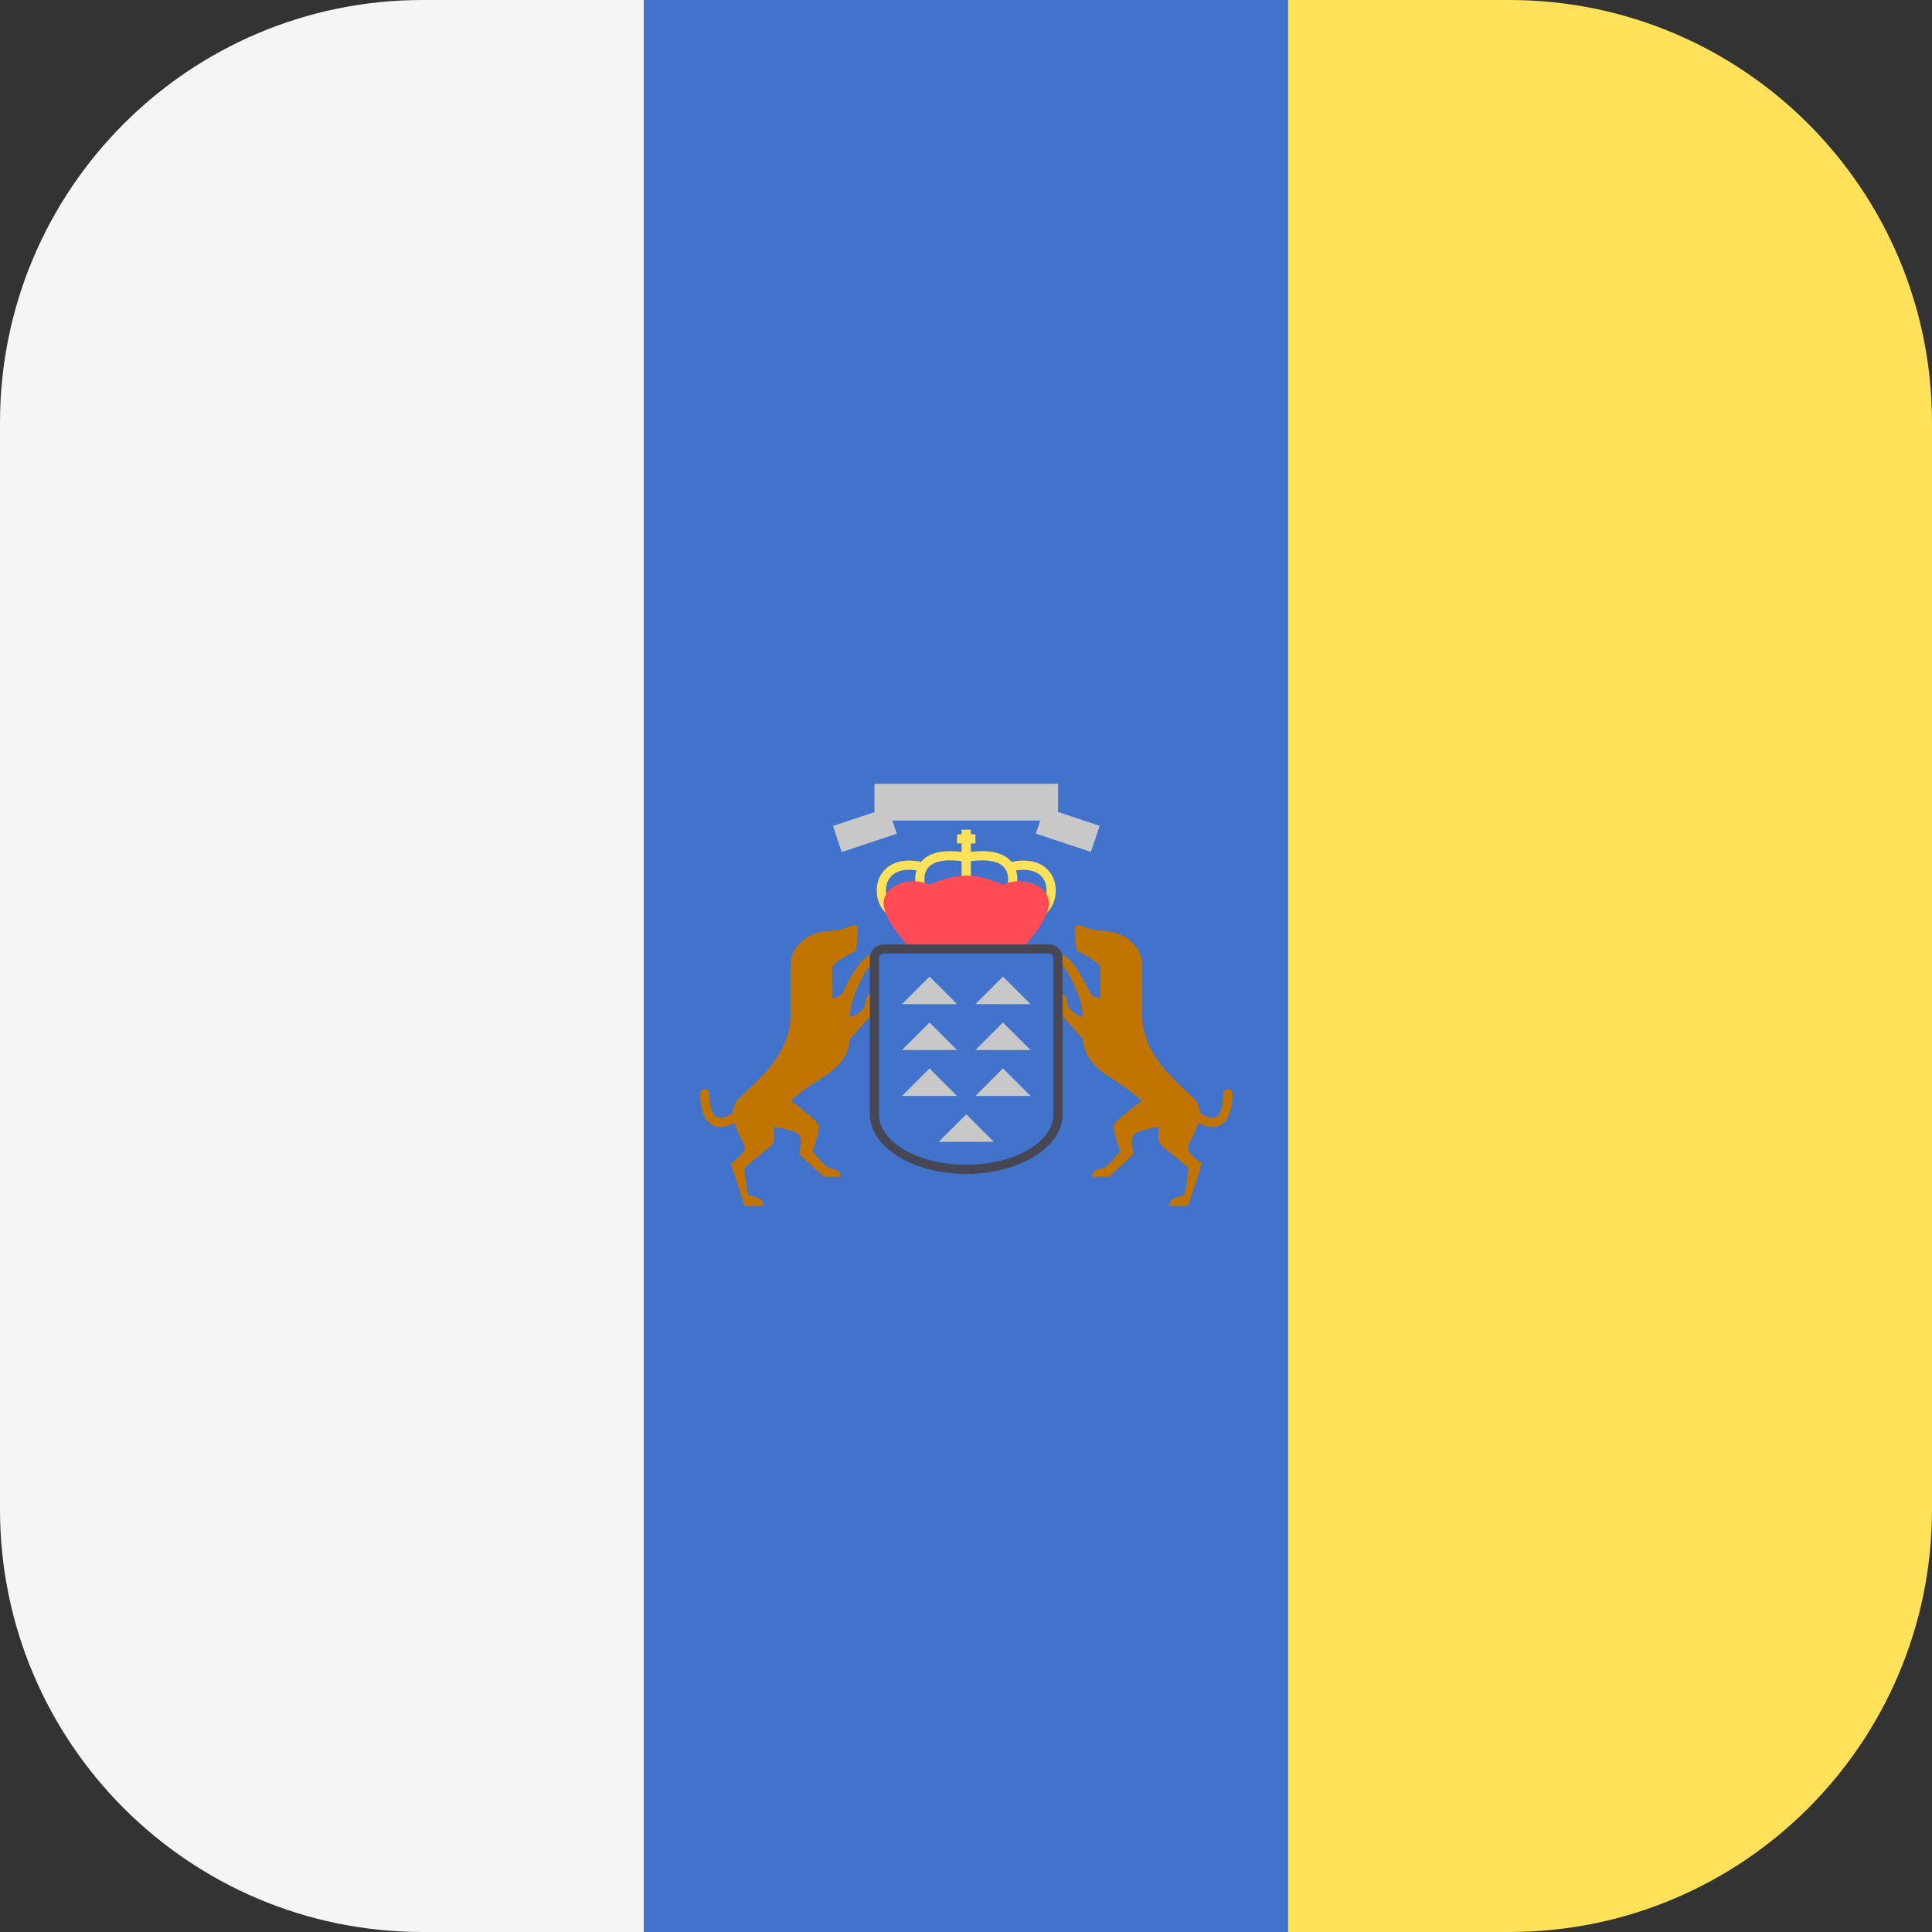 <svg xmlns="http://www.w3.org/2000/svg" xmlns:xlink="http://www.w3.org/1999/xlink" version="1.1" id="Layer_1" x="0px" y="0px" viewBox="0 0 512 512" style="enable-background:new 0 0 512 512;" xml:space="preserve"><rect x="0" y="0" width="512" height="512" fill="#333333" stroke="none"/><path style="fill:#F5F5F5;" d="M112,0C50.152,0,0.013,50.131,0,111.976v288.048C0.013,461.869,50.152,512,112,512h58.667V0H112z"/><rect x="170.67" style="fill:#4173CD;" width="170.67" height="512"/><path style="fill:#FFE15A;" d="M512,400V112C512,50.144,461.856,0,400,0h-58.666v512H400C461.856,512,512,461.856,512,400z"/><g>	<path style="fill:#C17400;" d="M229.356,265.746c-0.101,2.636-4.055,3.751-4.055,3.751c-0.405-4.46,4.156-12.671,5.069-13.381   c0.912-0.71,4.562-4.055,0.912-3.345c-3.649,0.71-7.197,8.92-8.008,10.34c-0.811,1.419-2.737,1.318-2.737,1.318s0-6.589,0-8.008   s6.285-4.46,6.285-4.46s1.014-6.082,0.101-6.691c-0.912-0.608-2.838,1.115-5.575,1.318c-2.737,0.203-6.082,0.304-8.921,2.94   c-2.838,2.636-2.94,4.46-2.94,8.921c0,4.46,0,0,0,10.746c0,10.745-10.036,18.247-13.786,21.997   c-1.021,1.021-1.413,2.269-1.445,3.58c-0.754,0.707-2.416,1.735-3.806,1.437c-2.135-0.458-2.453-4.212-2.453-6.41   c0-0.672-0.544-1.216-1.216-1.216s-1.217,0.544-1.217,1.216c0,7.432,3.163,8.755,5.049,8.883c0.103,0.007,0.208,0.009,0.314,0.009   c1.249,0,2.592-0.494,3.707-1.18c0.725,2.624,2.252,5.062,2.69,6.048c0.811,1.825-3.649,4.764-3.649,4.764l3.649,11.252h4.967   c0-2.788-3.396-2.23-3.903-2.939c-0.507-0.71-1.115-7.147-1.115-7.147l7.048-5.896c0.544-0.455,0.859-1.128,0.859-1.838v-3.138   c0,0,5.17,0.836,6.462,1.977c1.292,1.14,0.152,4.562,0.152,5.018s6.538,6.234,6.538,6.234h4.486c0-2.053-2.129-1.977-3.193-2.357   s-4.258-4.334-4.258-4.334s1.723-5.348,1.723-6.665c0-1.318-7.4-6.69-7.4-6.69s1.014-1.723,8.515-6.386   c7.501-4.663,6.893-9.934,6.893-9.934l6.488-7.299v-5.271C231.586,262.908,229.457,263.111,229.356,265.746z"/>	<path style="fill:#C17400;" d="M282.829,265.746c0.102,2.636,4.055,3.751,4.055,3.751c0.405-4.46-4.156-12.671-5.069-13.381   c-0.912-0.71-4.562-4.055-0.912-3.345c3.649,0.71,7.197,8.92,8.008,10.34c0.811,1.419,2.737,1.318,2.737,1.318s0-6.589,0-8.008   s-6.285-4.46-6.285-4.46s-1.014-6.082-0.102-6.691c0.912-0.608,2.839,1.115,5.576,1.318c2.737,0.203,6.082,0.304,8.921,2.94   c2.838,2.636,2.94,4.46,2.94,8.921c0,4.46,0,0,0,10.746c0,10.745,10.036,18.247,13.786,21.997c1.021,1.021,1.413,2.269,1.445,3.58   c0.753,0.707,2.416,1.735,3.806,1.437c2.135-0.458,2.453-4.212,2.453-6.41c0-0.672,0.544-1.216,1.216-1.216   s1.216,0.544,1.216,1.216c0,7.432-3.163,8.755-5.049,8.883c-0.103,0.007-0.208,0.009-0.314,0.009c-1.249,0-2.592-0.494-3.707-1.18   c-0.725,2.624-2.252,5.062-2.69,6.048c-0.811,1.825,3.649,4.764,3.649,4.764l-3.649,11.252h-4.967c0-2.788,3.396-2.23,3.903-2.939   c0.507-0.71,1.115-7.147,1.115-7.147l-7.048-5.896c-0.544-0.455-0.859-1.128-0.859-1.838v-3.138c0,0-5.17,0.836-6.462,1.977   c-1.293,1.14-0.152,4.562-0.152,5.018s-6.538,6.234-6.538,6.234h-4.486c0-2.053,2.129-1.977,3.193-2.357s4.258-4.334,4.258-4.334   s-1.723-5.348-1.723-6.665c0-1.318,7.4-6.69,7.4-6.69s-1.014-1.723-8.515-6.386s-6.893-9.934-6.893-9.934l-6.488-7.299v-5.271   C280.599,262.908,282.727,263.111,282.829,265.746z"/></g><g>	<polygon style="fill:#C8C8C8;" points="246.335,258.802 239.037,266.101 253.634,266.101  "/>	<polygon style="fill:#C8C8C8;" points="265.799,258.802 258.5,266.101 273.097,266.101  "/>	<polygon style="fill:#C8C8C8;" points="246.335,270.967 239.037,278.266 253.634,278.266  "/>	<polygon style="fill:#C8C8C8;" points="265.799,270.967 258.5,278.266 273.097,278.266  "/>	<polygon style="fill:#C8C8C8;" points="246.335,283.132 239.037,290.43 253.634,290.43  "/>	<polygon style="fill:#C8C8C8;" points="265.799,283.132 258.5,290.43 273.097,290.43  "/>	<polygon style="fill:#C8C8C8;" points="256.067,295.296 248.768,302.595 263.366,302.595  "/></g><g>	<rect x="254.85" y="219.88" style="fill:#FFE15A;" width="2.433" height="14.597"/>	<path style="fill:#FFE15A;" d="M242.723,234.768c-0.04-0.157-0.937-3.892,1.579-6.614c2.215-2.4,6.246-3.132,11.965-2.179   l-0.399,2.4c-4.798-0.803-8.178-0.306-9.779,1.428c-1.607,1.742-1.012,4.35-1.006,4.376L242.723,234.768z"/>	<path style="fill:#FFE15A;" d="M236.06,242.86c-3.04-1.52-4.534-5.935-3.263-9.641c0.533-1.554,2.928-6.491,11.345-4.804   l-0.477,2.385c-4.445-0.896-7.561,0.283-8.565,3.207c-0.867,2.526,0.111,5.707,2.049,6.676L236.06,242.86z"/>	<path style="fill:#FFE15A;" d="M269.411,234.768l-2.359-0.589l1.18,0.295l-1.182-0.29c0.007-0.026,0.611-2.649-1.018-4.395   c-1.607-1.725-4.985-2.214-9.765-1.414l-0.399-2.4c5.726-0.955,9.751-0.221,11.965,2.179   C270.348,230.876,269.452,234.611,269.411,234.768z"/>	<path style="fill:#FFE15A;" d="M276.074,242.86l-1.088-2.176c1.939-0.969,2.916-4.151,2.049-6.676   c-1.004-2.925-4.125-4.101-8.565-3.207l-0.478-2.385c8.421-1.684,10.811,3.253,11.345,4.804   C280.609,236.926,279.114,241.34,276.074,242.86z"/></g><path style="fill:#FF4B55;" d="M265.799,234.474c0,0-4.866-2.433-9.732-2.433s-9.732,2.433-9.732,2.433  c-4.866-2.433-12.165,0-12.165,4.866s7.299,12.164,7.299,12.164h14.597h14.597c0,0,7.299-7.299,7.299-12.164  S270.664,232.041,265.799,234.474z"/><rect x="253.63" y="221.09" style="fill:#FFE15A;" width="4.866" height="2.433"/><g>	<rect x="231.74" y="207.71" style="fill:#C8C8C8;" width="48.658" height="9.732"/>			<rect x="225.645" y="212.182" transform="matrix(0.316 0.949 -0.949 0.316 365.413 -67.165)" style="fill:#C8C8C8;" width="7.297" height="15.387"/>			<rect x="275.138" y="216.223" transform="matrix(0.949 0.316 -0.316 0.949 84.034 -78.15)" style="fill:#C8C8C8;" width="15.387" height="7.298"/></g><path style="fill:#464655;" d="M256.067,311.11c-14.085,0-25.545-7.094-25.545-15.814v-41.359c0-2.012,1.637-3.649,3.649-3.649  h43.792c2.012,0,3.649,1.637,3.649,3.649v41.359C281.612,304.015,270.152,311.11,256.067,311.11z M234.171,252.72  c-0.671,0-1.216,0.546-1.216,1.216v41.359c0,7.377,10.368,13.381,23.112,13.381c12.744,0,23.113-6.004,23.113-13.381v-41.359  c0-0.67-0.545-1.216-1.216-1.216H234.171z"/><g></g><g></g><g></g><g></g><g></g><g></g><g></g><g></g><g></g><g></g><g></g><g></g><g></g><g></g><g></g></svg>